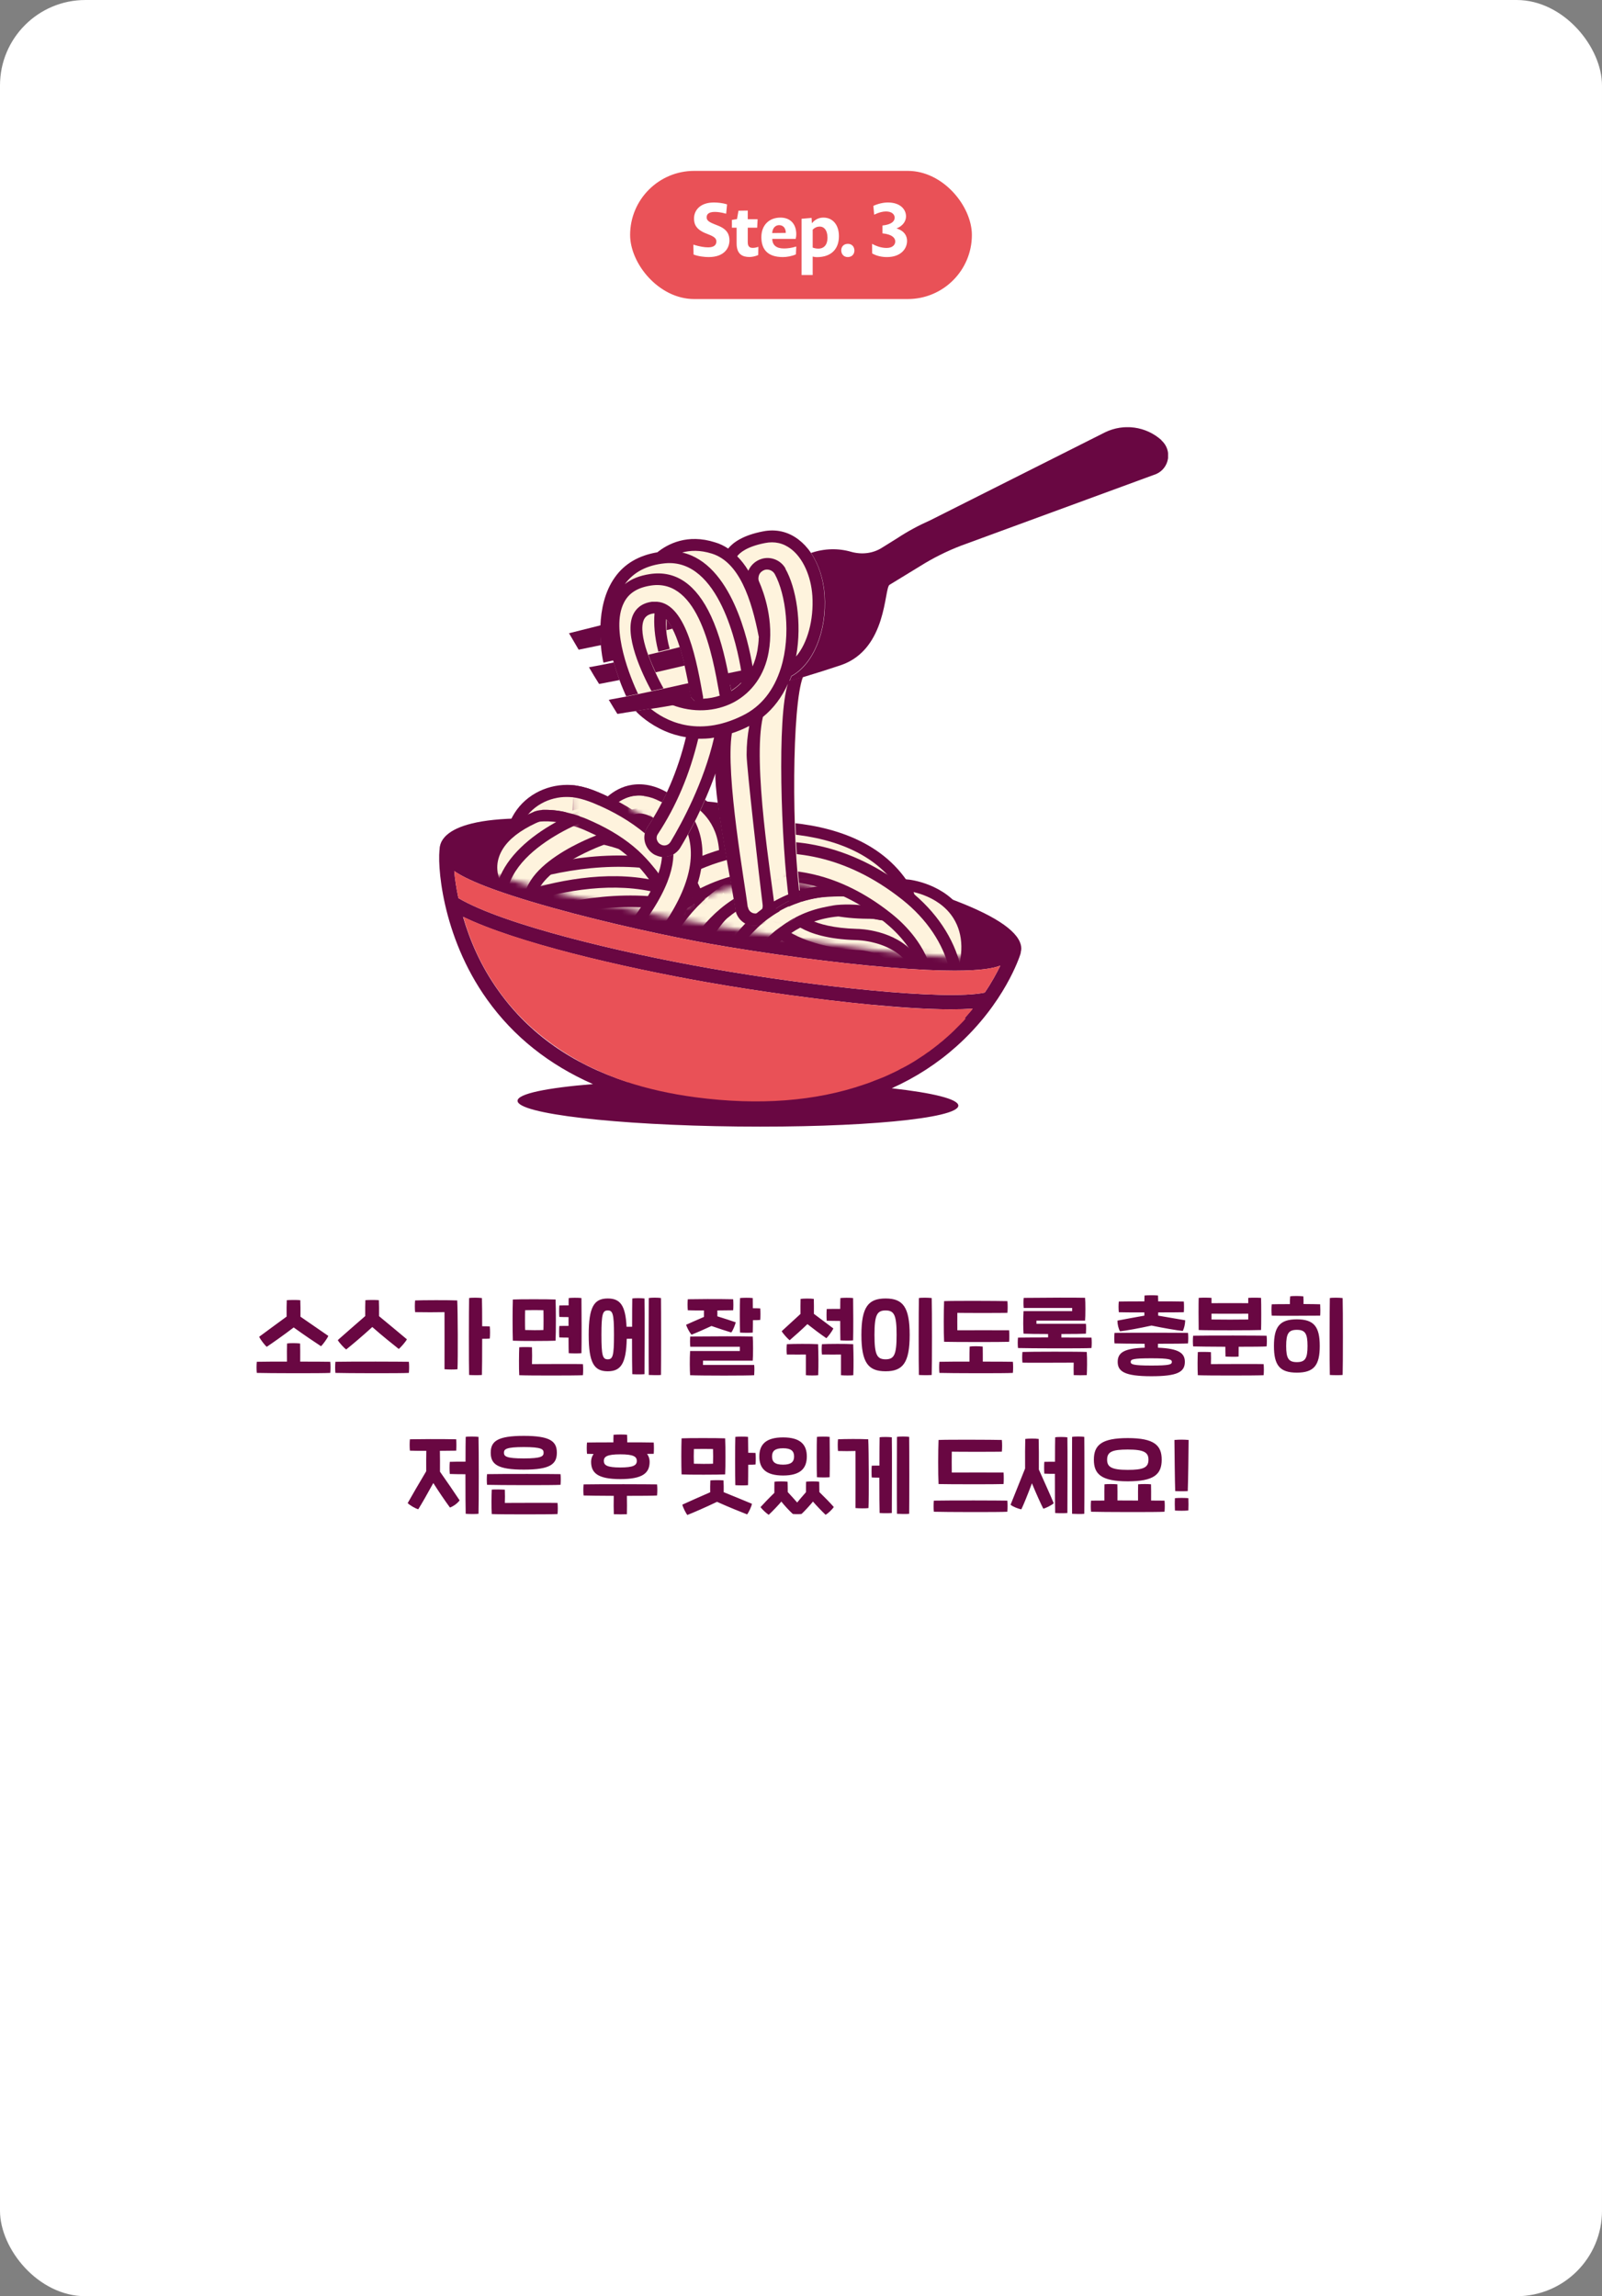<?xml version="1.0" encoding="UTF-8"?> <svg xmlns="http://www.w3.org/2000/svg" width="300" height="430" viewBox="0 0 300 430" fill="none"><rect x="0" y="0" width="300" height="430" fill="#808080" stroke="none"/><rect width="300" height="430" rx="16" fill="white"></rect><rect x="118" y="32" width="64" height="24" rx="12" fill="#E95157"></rect><path d="M136.601 45.018C136.601 46.376 135.705 48.14 132.709 48.14C131.939 48.14 130.777 48.014 129.881 47.664L129.839 45.816C131.085 46.194 131.925 46.32 132.625 46.32C133.815 46.32 134.151 45.774 134.151 45.242C134.151 44.808 133.983 44.458 133.017 44.038L132.359 43.772C130.399 43.03 129.965 42.05 129.965 40.902C129.979 39.376 131.113 37.92 133.689 37.92C134.375 37.92 135.313 38.004 136.153 38.27L135.985 40.02C135.061 39.768 134.361 39.684 133.871 39.684C132.709 39.684 132.331 40.132 132.331 40.678C132.331 41.14 132.527 41.476 133.675 41.938L134.333 42.204C136.181 42.89 136.601 43.912 136.601 45.018ZM141.989 47.762C141.443 48 140.827 48.126 140.351 48.126C139.063 48.126 137.943 47.636 137.943 45.578V42.638H137.061V41.182L138.013 41.028L138.293 39.46L140.029 39.432V41.056H141.877L141.793 42.638H140.029V45.354C140.029 46.18 140.393 46.418 140.967 46.418C141.219 46.418 141.527 46.39 142.017 46.222L141.989 47.762ZM149.045 47.636C148.289 47.972 147.379 48.14 146.595 48.14C143.627 48.14 142.577 46.572 142.577 44.402C142.577 42.246 143.949 40.748 146.161 40.748C147.967 40.748 149.115 41.91 149.115 43.87C149.115 44.108 149.087 44.416 149.003 44.738H144.621C144.635 45.9 145.377 46.53 146.805 46.53C147.463 46.53 148.191 46.446 149.115 46.166L149.045 47.636ZM147.155 43.618C147.155 42.68 146.637 42.162 145.909 42.162C145.251 42.162 144.663 42.652 144.607 43.646L147.155 43.618ZM157.103 44.234C157.103 46.544 155.759 48.154 152.959 48.154C152.679 48.154 152.413 48.112 152.189 48.042V51.5H150.103V40.972L151.979 40.804L152.035 41.798C152.735 41 153.435 40.748 154.219 40.748C155.843 40.748 157.103 41.994 157.103 44.234ZM154.961 44.528C154.961 43.03 154.261 42.428 153.519 42.428C153.071 42.428 152.609 42.582 152.189 43.016V46.362C152.553 46.502 152.931 46.558 153.253 46.558C154.317 46.558 154.961 45.816 154.961 44.528ZM160 46.922C160 47.622 159.51 48.14 158.754 48.14C158.026 48.14 157.536 47.608 157.536 46.88C157.536 46.18 158.012 45.662 158.782 45.662C159.51 45.662 160 46.18 160 46.922ZM169.862 45.102C169.862 46.586 168.7 48.14 166.096 48.14C165.116 48.14 164.136 47.93 163.324 47.454L163.31 45.662C164.318 46.208 165.2 46.432 166.04 46.432C167.104 46.432 167.65 45.872 167.65 45.214C167.65 44.598 167.118 43.884 165.256 43.702V42.232C167.048 42.036 167.538 41.378 167.538 40.762C167.538 40.146 167.006 39.6 165.914 39.6C165.312 39.6 164.598 39.768 163.702 40.202L163.548 38.55C164.514 38.116 165.452 37.92 166.278 37.92C168.574 37.92 169.666 39.194 169.666 40.524C169.666 41.224 169.274 42.232 167.888 42.778C169.358 43.226 169.862 44.178 169.862 45.102Z" fill="white"></path><rect width="160" height="160" transform="translate(70 66)" fill="white"></rect><g clip-path="url(#clip0_4001_31729)"><path d="M191.114 177.941C191.278 176.376 188.973 169.172 138.129 159.25C82.921 148.546 82.633 158.056 82.633 158.056C82.51 158.221 82.427 158.385 82.386 158.591C81.81 161.391 82.592 175.141 91.237 187.204C96.178 194.12 102.806 199.39 111.04 203.013C102.394 203.713 96.919 204.824 96.919 206.142C96.919 208.571 115.363 210.711 138.129 210.958C160.937 211.205 179.422 209.476 179.463 207.047C179.463 205.812 174.687 204.659 166.989 203.795C171.476 201.778 175.552 199.143 179.133 195.932C188.149 187.862 190.949 179.093 191.072 178.723C191.155 178.476 191.155 178.229 191.072 177.982L191.114 177.941ZM184.362 185.886C177.034 187.41 152.209 184.734 132.859 181.317C116.268 178.394 94.366 173.206 85.844 168.184C85.433 166.249 85.186 164.52 85.062 163.12C87.203 164.602 91.978 166.784 103.3 169.954C114.169 173 125.943 175.471 132.736 176.706C143.44 178.599 156.326 180.329 166.371 181.152C171.682 181.605 175.716 181.769 178.763 181.769C183.703 181.769 186.091 181.317 187.326 180.823C186.667 182.181 185.72 183.951 184.403 185.886H184.362ZM177.24 194.038C172.629 198.114 167.194 201.201 161.019 203.219C154.473 202.683 146.651 202.313 138.211 202.231C130.636 202.148 123.555 202.272 117.462 202.601C107.17 199.266 99.101 193.585 93.419 185.639C90.002 180.905 87.944 175.965 86.709 171.683C96.589 176.5 116.145 181.07 132.407 183.951C141.999 185.639 153.32 187.204 162.666 188.11C167.524 188.562 173.287 189.015 178.022 189.015C179.504 189.015 180.904 188.974 182.139 188.892C180.78 190.58 179.133 192.35 177.24 194.038Z" fill="#690742"></path><path d="M184.362 185.888C177.034 187.411 152.209 184.735 132.86 181.318C116.269 178.395 94.367 173.208 85.845 168.185C85.433 166.25 85.186 164.521 85.062 163.121C87.203 164.603 91.979 166.785 103.3 169.955C114.169 173.002 125.943 175.472 132.736 176.707C143.44 178.601 156.326 180.33 166.371 181.153C171.682 181.606 175.717 181.771 178.763 181.771C183.704 181.771 186.091 181.318 187.326 180.824C186.668 182.182 185.721 183.953 184.403 185.888H184.362Z" fill="#E95157"></path><path d="M180.657 190.663C180.986 190.292 181.274 189.963 181.604 189.592C181.809 189.345 182.015 189.139 182.18 188.892C180.945 188.975 179.545 189.016 178.063 189.016C173.287 189.016 167.524 188.604 162.707 188.11C153.362 187.204 142.04 185.64 132.448 183.952C116.186 181.07 96.631 176.459 86.75 171.684C87.985 176.006 90.043 180.905 93.461 185.64C94.449 187.04 95.519 188.316 96.672 189.592C96.672 189.592 96.754 189.674 96.795 189.716C97.701 190.704 98.689 191.651 99.677 192.556C99.842 192.68 100.006 192.844 100.171 192.968C100.5 193.256 100.871 193.586 101.242 193.874C101.447 194.038 101.653 194.203 101.859 194.368C102.188 194.615 102.518 194.903 102.888 195.15C103.094 195.315 103.3 195.479 103.547 195.644C103.918 195.891 104.288 196.138 104.617 196.385C104.823 196.509 105.029 196.673 105.235 196.797C105.77 197.126 106.264 197.455 106.799 197.785C107.005 197.908 107.17 197.991 107.376 198.114C107.829 198.361 108.281 198.649 108.734 198.896C108.981 199.02 109.269 199.185 109.517 199.308C109.887 199.473 110.258 199.679 110.587 199.843C110.875 199.967 111.163 200.131 111.493 200.255C111.863 200.42 112.192 200.584 112.563 200.749C112.851 200.872 113.181 200.996 113.51 201.161C113.88 201.325 114.251 201.449 114.663 201.614C114.951 201.737 115.28 201.861 115.568 201.984C116.104 202.19 116.639 202.355 117.215 202.56C121.209 203.878 125.572 204.866 130.266 205.483C142.122 207.048 152.744 206.224 161.801 203.096C162.007 203.013 162.213 202.972 162.419 202.89C162.625 202.807 162.872 202.725 163.077 202.643C163.283 202.56 163.489 202.478 163.695 202.396C163.901 202.313 164.107 202.231 164.354 202.149C164.56 202.066 164.765 201.984 164.971 201.902C165.177 201.819 165.383 201.737 165.589 201.655C165.836 201.531 166.083 201.449 166.33 201.325C166.577 201.202 166.865 201.078 167.112 200.955C167.359 200.831 167.647 200.708 167.894 200.584C168.059 200.502 168.224 200.42 168.429 200.296C168.635 200.173 168.882 200.049 169.088 199.967C169.253 199.884 169.418 199.761 169.623 199.679C169.829 199.555 170.076 199.432 170.282 199.308C170.447 199.226 170.611 199.102 170.776 199.02C171.023 198.855 171.27 198.732 171.517 198.567C171.641 198.485 171.764 198.402 171.888 198.32C172.258 198.073 172.588 197.867 172.958 197.62C173.082 197.538 173.164 197.497 173.246 197.414C173.493 197.25 173.74 197.044 174.028 196.879C174.152 196.797 174.275 196.673 174.399 196.591C174.646 196.426 174.852 196.262 175.058 196.097C175.181 196.015 175.305 195.891 175.428 195.809C175.675 195.644 175.881 195.438 176.128 195.232C176.252 195.15 176.334 195.068 176.457 194.985C176.787 194.697 177.116 194.409 177.445 194.121C177.816 193.791 178.187 193.462 178.557 193.092C178.598 193.05 178.681 193.009 178.722 192.927C179.051 192.597 179.38 192.268 179.71 191.939C179.751 191.898 179.792 191.856 179.874 191.774C180.204 191.445 180.533 191.115 180.821 190.745C180.821 190.745 180.821 190.745 180.863 190.704L180.657 190.663Z" fill="#E95157"></path><path d="M182.099 180.494C162.132 180.494 114.334 171.478 96.096 166.126C83.622 162.462 82.14 160.321 82.387 158.592C82.387 158.592 82.387 157.481 83.704 156.328C87.41 153.076 99.884 150.77 138.089 158.181C170.324 164.438 188.603 170.737 190.991 176.418C191.485 177.571 191.156 178.395 190.991 178.683C190.291 179.959 187.08 180.535 182.14 180.535L182.099 180.494ZM98.525 155.505C90.127 155.505 86.792 156.822 85.516 157.769C84.734 158.345 84.651 158.757 84.651 158.757C84.734 159.045 86.051 161.474 105.318 166.25C137.101 174.113 185.31 180.618 188.974 177.612C188.974 177.53 188.974 177.283 188.686 176.912C187.162 174.648 179.176 168.473 137.677 160.404C118.616 156.698 106.389 155.546 98.567 155.546L98.525 155.505Z" fill="#690742"></path><mask id="mask0_4001_31729" style="mask-type:luminance" maskUnits="userSpaceOnUse" x="83" y="142" width="108" height="38"><path d="M189.961 178.107C187.079 184.365 82.469 166.333 83.498 158.716C83.498 158.716 86.503 134.015 141.464 144.719C198.689 155.834 190.002 178.107 190.002 178.107H189.961Z" fill="white"></path></mask><g mask="url(#mask0_4001_31729)"><path d="M115.074 157.069C114.415 157.069 113.715 156.905 113.098 156.493C111.369 155.423 110.792 153.158 111.821 151.429C112.027 151.1 113.962 148.012 117.667 147.106C119.438 146.695 122.196 146.612 125.448 148.712C127.219 149.824 127.713 152.17 126.601 153.899C125.49 155.67 123.143 156.164 121.414 155.052C120.673 154.599 119.314 153.735 118.244 155.34C117.503 156.452 116.268 157.069 115.033 157.069H115.074Z" fill="#690742"></path><path d="M115.075 155.011C114.787 155.011 114.498 154.928 114.21 154.764C113.428 154.311 113.181 153.282 113.634 152.499C113.799 152.211 115.281 149.864 118.162 149.165C120.139 148.712 122.238 149.165 124.338 150.482C125.12 150.976 125.326 152.005 124.832 152.746C124.338 153.529 123.309 153.734 122.526 153.24C121.209 152.376 119.974 152.088 118.945 152.335C117.38 152.705 116.475 154.146 116.475 154.146C116.145 154.64 115.61 154.928 115.075 154.928V155.011Z" fill="#FEF3DD"></path><path d="M128.989 175.019C127.384 175.019 125.902 173.989 125.408 172.384C124.379 169.214 122.649 165.961 120.756 163.656C119.932 162.627 119.068 161.68 118.121 160.815C115.98 158.839 113.386 157.192 110.258 155.793C108.94 155.175 107.417 154.558 106.223 154.558C105.441 154.558 104.7 154.763 104.041 155.093C102.765 155.793 102.065 157.192 102.147 158.757C102.271 160.815 100.706 162.627 98.607 162.75C96.548 162.874 94.737 161.309 94.613 159.21C94.325 154.763 96.507 150.646 100.336 148.506C102.106 147.518 104.123 146.982 106.182 146.982C108.858 146.982 111.246 147.97 113.304 148.917C117.174 150.688 120.385 152.746 123.143 155.257C124.379 156.41 125.531 157.604 126.56 158.88C129.031 161.844 131.254 165.961 132.571 170.078C133.189 172.054 132.118 174.195 130.142 174.813C129.772 174.936 129.36 174.977 128.989 174.977V175.019Z" fill="#690742"></path><path d="M128.989 172.878C128.289 172.878 127.671 172.425 127.424 171.766C126.354 168.349 124.46 164.809 122.36 162.338C121.496 161.268 120.549 160.239 119.52 159.292C117.214 157.192 114.415 155.422 111.08 153.899C109.475 153.158 107.787 152.458 106.181 152.458C105.028 152.458 103.917 152.746 102.97 153.281C100.994 154.393 99.841 156.575 100.006 158.963C100.047 159.868 99.388 160.651 98.482 160.692C97.618 160.815 96.836 160.074 96.753 159.168C96.506 155.546 98.277 152.211 101.364 150.482C102.805 149.658 104.617 149.206 106.222 149.247C108.445 149.247 110.627 150.152 112.48 150.976C116.144 152.623 119.19 154.599 121.784 156.945C122.937 158.016 124.007 159.127 124.954 160.321C127.301 163.121 129.359 166.991 130.594 170.819C130.882 171.684 130.388 172.59 129.524 172.878C129.359 172.919 129.195 172.96 129.03 172.96L128.989 172.878Z" fill="#FEF3DD"></path><path d="M112.399 184.94C110.423 184.94 108.364 184.898 106.265 184.816C104.165 184.734 102.56 182.963 102.642 180.905C102.724 178.847 104.453 177.282 106.553 177.282C125.944 178.064 135.248 174.894 139.653 172.095C141.794 170.736 142.988 168.348 142.823 165.714C142.658 162.996 141.176 160.65 138.788 159.456C124.297 152.292 100.131 167.155 92.02 173.495C90.374 174.771 88.027 174.483 86.71 172.836C85.433 171.189 85.721 168.842 87.368 167.525C88.727 166.496 120.468 141.959 142.123 152.704C146.899 155.051 150.069 159.909 150.357 165.302C150.645 170.695 148.175 175.594 143.729 178.435C136.977 182.758 126.438 184.94 112.399 184.94Z" fill="#690742"></path><path d="M112.439 182.799C110.463 182.799 108.446 182.758 106.346 182.676C105.44 182.676 104.74 181.894 104.781 180.988C104.781 180.082 105.687 179.424 106.469 179.424C122.525 180.082 134.053 178.23 140.804 173.907C143.604 172.137 145.168 169.008 144.962 165.591C144.757 162.091 142.822 159.086 139.734 157.522C121.084 148.3 90.99 171.519 90.702 171.766C90.002 172.343 88.972 172.178 88.437 171.478C87.902 170.778 88.026 169.749 88.725 169.214C90.043 168.184 120.755 144.471 141.216 154.599C145.374 156.657 148.009 160.692 148.256 165.385C148.503 169.996 146.403 174.195 142.616 176.624C136.193 180.741 126.107 182.799 112.48 182.799H112.439Z" fill="#FEF3DD"></path><path d="M125.902 167.732C125.285 167.732 124.708 167.402 124.42 166.826C120.097 158.386 102.724 159.416 102.559 159.416C101.695 159.416 100.871 158.798 100.789 157.851C100.748 156.945 101.406 156.163 102.312 156.081C103.094 156.081 122.032 154.887 127.343 165.262C127.755 166.085 127.425 167.073 126.643 167.485C126.396 167.608 126.149 167.649 125.902 167.649V167.732Z" fill="#FEF3DD"></path><path d="M121.784 170.161C120.961 170.161 120.097 169.873 119.397 169.297C111.904 163.162 99.471 164.933 99.347 164.933C97.289 165.262 95.354 163.862 95.025 161.804C94.695 159.745 96.095 157.81 98.153 157.481C98.812 157.399 113.921 155.093 124.131 163.451C125.737 164.768 125.984 167.156 124.666 168.761C123.925 169.667 122.855 170.161 121.743 170.161H121.784Z" fill="#690742"></path><path d="M125.901 169.832C124.543 169.832 123.225 169.091 122.525 167.774C119.479 161.845 106.84 161.228 102.682 161.516C100.665 161.598 98.812 160.075 98.689 158.016C98.565 155.958 100.129 154.147 102.188 154.023C104.329 153.9 123.431 152.953 129.236 164.356C130.183 166.209 129.442 168.473 127.589 169.42C127.054 169.708 126.436 169.832 125.86 169.832H125.901Z" fill="#690742"></path><path d="M121.784 170.161C120.961 170.161 120.097 169.873 119.397 169.297C111.904 163.162 99.471 164.933 99.347 164.933C97.289 165.262 95.354 163.862 95.025 161.804C94.695 159.745 96.095 157.81 98.153 157.481C98.812 157.399 113.921 155.093 124.131 163.451C125.737 164.768 125.984 167.156 124.666 168.761C123.925 169.667 122.855 170.161 121.743 170.161H121.784Z" fill="#FEF3DD"></path><path d="M177.158 186.875C176.705 186.875 176.252 186.793 175.84 186.628C173.905 185.887 172.917 183.705 173.658 181.77C174.441 179.671 175.141 176.748 173.988 174.854C172.794 172.96 169.953 172.26 168.924 172.137C162.213 171.149 157.85 169.049 155.75 165.838C154.35 163.656 154.268 161.392 154.679 159.992C155.256 157.975 157.314 156.822 159.332 157.398C161.184 157.934 162.337 159.786 162.008 161.639C162.213 162.133 163.901 163.821 169.83 164.685C170.365 164.685 176.993 165.468 180.369 170.819C182.633 174.442 182.757 179.053 180.74 184.446C180.163 185.97 178.722 186.875 177.199 186.875H177.158Z" fill="#690742"></path><path d="M177.158 184.734C177.158 184.734 176.788 184.734 176.582 184.611C175.758 184.281 175.306 183.376 175.635 182.511C177.035 178.765 177.076 175.8 175.758 173.701C173.741 170.49 169.13 170.037 169.089 169.996C163.12 169.131 159.25 167.32 157.521 164.644C156.162 162.585 156.656 160.733 156.697 160.527C156.944 159.662 157.85 159.168 158.714 159.415C159.579 159.662 160.073 160.527 159.867 161.391C159.867 161.474 159.744 162.132 160.361 162.997C161.061 164.026 163.202 165.838 169.542 166.784C169.707 166.784 175.676 167.361 178.558 171.972C180.452 175.018 180.534 178.929 178.723 183.664C178.476 184.322 177.858 184.693 177.199 184.693L177.158 184.734Z" fill="#FEF3DD"></path><path d="M86.462 175.142C85.103 175.142 83.786 174.401 83.127 173.125C82.18 171.273 82.88 169.008 84.692 168.02C85.885 167.403 114.251 152.746 136.276 165.221C138.088 166.25 138.705 168.555 137.717 170.367C136.688 172.178 134.383 172.837 132.571 171.808C114.169 161.392 88.438 174.607 88.191 174.731C87.615 175.019 87.038 175.142 86.462 175.142Z" fill="#690742"></path><path d="M86.461 172.961C85.885 172.961 85.308 172.631 85.02 172.096C84.608 171.314 84.897 170.326 85.72 169.914C86.873 169.297 114.25 155.176 135.246 167.074C136.029 167.527 136.317 168.515 135.864 169.297C135.411 170.079 134.423 170.326 133.641 169.914C114.168 158.881 87.49 172.673 87.202 172.796C86.955 172.92 86.708 172.961 86.461 172.961Z" fill="#FEF3DD"></path><path d="M90.332 177.776C88.603 177.776 87.039 176.582 86.668 174.812C86.339 173.329 86.956 171.806 88.15 170.942C90.209 169.46 114.293 158.385 130.431 167.895C132.242 168.966 132.819 171.271 131.748 173.041C130.678 174.812 128.372 175.429 126.602 174.359C113.963 166.907 93.832 176.417 92.432 177.117C92.02 177.364 91.567 177.57 91.073 177.652C90.826 177.693 90.579 177.735 90.373 177.735L90.332 177.776Z" fill="#690742"></path><path d="M90.332 175.636C89.591 175.636 88.932 175.101 88.768 174.36C88.644 173.742 88.891 173.043 89.426 172.672C91.114 171.437 114.292 160.856 129.36 169.749C130.143 170.202 130.39 171.19 129.937 171.972C129.484 172.754 128.496 173.001 127.714 172.548C113.881 164.356 92.432 174.772 91.32 175.307C91.155 175.43 90.908 175.554 90.703 175.595C90.579 175.595 90.497 175.595 90.373 175.595L90.332 175.636Z" fill="#FEF3DD"></path><path d="M88.644 182.635C87.285 182.635 85.968 181.894 85.309 180.617C84.321 178.765 85.062 176.5 86.874 175.512C88.068 174.895 116.474 160.239 138.459 172.713C140.27 173.742 140.888 176.048 139.9 177.859C138.912 179.67 136.565 180.329 134.753 179.3C116.269 168.843 90.62 182.099 90.373 182.223C89.797 182.511 89.22 182.676 88.603 182.676L88.644 182.635Z" fill="#690742"></path><path d="M88.644 180.494C88.068 180.494 87.492 180.165 87.204 179.629C86.792 178.847 87.08 177.859 87.903 177.448C89.056 176.83 116.434 162.709 137.43 174.607C138.212 175.06 138.5 176.048 138.047 176.83C137.595 177.612 136.607 177.859 135.824 177.448C116.351 166.414 89.674 180.206 89.386 180.329C89.139 180.453 88.892 180.494 88.644 180.494Z" fill="#FEF3DD"></path><path d="M163.531 197.703C163.078 197.703 162.625 197.621 162.213 197.456C160.278 196.715 159.29 194.533 160.031 192.598C160.567 191.198 160.525 190.334 160.361 190.045C160.155 189.675 159.29 189.387 158.796 189.304C144.264 188.646 138.665 182.306 138.088 181.565C136.771 179.959 137.018 177.571 138.624 176.254C140.229 174.936 142.576 175.183 143.893 176.748C144.058 176.954 148.216 181.276 159.373 181.77C160.031 181.812 164.437 182.306 166.742 186.011C167.812 187.74 168.759 190.745 167.071 195.233C166.495 196.756 165.054 197.662 163.531 197.662V197.703Z" fill="#690742"></path><path d="M163.53 195.561C163.53 195.561 163.118 195.561 162.954 195.438C162.089 195.108 161.677 194.161 162.007 193.297C162.748 191.362 162.789 189.88 162.171 188.892C161.266 187.41 159.084 187.163 159.043 187.163C145.045 186.545 139.94 180.452 139.734 180.205C139.158 179.505 139.281 178.476 139.981 177.858C140.681 177.282 141.71 177.364 142.287 178.064C142.328 178.147 146.857 183.293 159.29 183.828C159.495 183.828 163.159 184.198 164.971 187.08C166.165 189.015 166.247 191.485 165.136 194.449C164.889 195.108 164.271 195.52 163.571 195.52L163.53 195.561Z" fill="#FEF3DD"></path><path d="M172.999 188.193C170.981 188.193 169.293 186.587 169.252 184.529C169.005 177.695 163.694 177.489 162.624 177.489C149.738 177.365 145.168 172.384 144.715 171.849C143.357 170.243 143.604 167.896 145.168 166.538C146.733 165.22 149.038 165.385 150.397 166.908C150.603 167.114 153.731 169.873 162.583 169.955C168.182 169.955 176.457 173.578 176.786 184.282C176.868 186.34 175.222 188.11 173.163 188.193C173.122 188.193 173.081 188.193 173.04 188.193H172.999Z" fill="#690742"></path><path d="M172.999 186.093C172.093 186.093 171.393 185.393 171.352 184.487C171.064 175.348 162.913 175.389 162.542 175.389C150.438 175.265 146.445 170.696 146.28 170.49C145.704 169.79 145.786 168.761 146.486 168.143C147.186 167.567 148.215 167.649 148.792 168.308C148.874 168.39 152.25 171.972 162.501 172.054C162.583 172.054 162.624 172.054 162.707 172.054C166.782 172.054 174.316 174.607 174.605 184.323C174.605 185.228 173.905 186.011 172.999 186.052H172.958L172.999 186.093Z" fill="#FEF3DD"></path><path d="M169.788 191.321C169.582 191.321 169.376 191.321 169.129 191.28C167.07 190.95 165.712 188.974 166.041 186.916C166.453 184.61 165.712 183.746 165.465 183.457C164.189 181.893 161.183 181.481 160.236 181.44C146.362 181.07 143.028 174.935 142.492 173.7C141.669 171.807 142.534 169.584 144.469 168.76C146.321 167.937 148.421 168.76 149.327 170.53C149.532 170.819 151.756 173.7 160.442 173.947C161.101 173.947 167.564 174.153 171.311 178.641C172.752 180.37 174.316 183.457 173.534 188.192C173.205 190.045 171.64 191.321 169.829 191.321H169.788Z" fill="#690742"></path><path d="M169.788 189.181C169.788 189.181 169.583 189.181 169.5 189.181C168.594 189.017 167.977 188.152 168.142 187.288C168.512 185.106 168.183 183.418 167.112 182.141C164.93 179.507 160.319 179.383 160.278 179.383C147.434 179.013 144.675 173.537 144.428 172.92C144.058 172.096 144.428 171.108 145.293 170.738C146.116 170.367 147.063 170.738 147.434 171.561C147.516 171.726 149.78 175.76 160.361 176.048C160.567 176.048 166.454 176.172 169.665 180.001C171.353 182.059 171.97 184.694 171.394 187.864C171.27 188.687 170.571 189.222 169.747 189.222L169.788 189.181Z" fill="#FEF3DD"></path><path d="M165.341 193.873C164.889 193.873 164.436 193.79 164.024 193.626C162.089 192.885 161.101 190.703 161.842 188.768C162.377 187.368 162.336 186.504 162.171 186.215C161.965 185.845 161.101 185.557 160.607 185.474C146.074 184.816 140.475 178.476 139.899 177.735C138.581 176.129 138.828 173.741 140.434 172.424C142.04 171.106 144.386 171.353 145.704 172.918C145.868 173.124 150.026 177.446 161.183 177.94C161.842 177.982 166.247 178.476 168.553 182.181C169.623 183.91 170.57 186.915 168.882 191.403C168.306 192.926 166.865 193.832 165.341 193.832V193.873Z" fill="#690742"></path><path d="M165.342 191.733C165.342 191.733 164.931 191.733 164.766 191.61C163.902 191.28 163.49 190.334 163.819 189.469C164.56 187.534 164.601 186.052 163.984 185.064C163.078 183.582 160.896 183.335 160.855 183.335C146.858 182.717 141.753 176.624 141.547 176.377C140.97 175.677 141.094 174.648 141.794 174.031C142.494 173.454 143.523 173.537 144.099 174.278C144.223 174.401 148.71 179.506 161.102 180.041C161.308 180.041 164.972 180.412 166.783 183.294C167.977 185.229 168.06 187.699 166.948 190.663C166.701 191.322 166.084 191.733 165.384 191.733H165.342Z" fill="#FEF3DD"></path><path d="M136.564 187.162C136.112 187.162 135.659 187.08 135.206 186.915C133.271 186.174 132.283 183.992 133.024 182.057C136.029 174.112 146.857 160.32 166.247 164.931C168.265 165.425 169.541 167.442 169.047 169.46C168.553 171.477 166.535 172.712 164.518 172.259C146.774 168.019 140.352 184.034 140.105 184.733C139.529 186.215 138.088 187.162 136.564 187.162Z" fill="#690742"></path><path d="M136.564 185.023C136.564 185.023 136.152 185.023 135.988 184.899C135.123 184.57 134.712 183.623 135.041 182.758C135.123 182.553 143.398 161.639 165.794 166.949C166.7 167.155 167.235 168.061 167.029 168.926C166.823 169.831 165.918 170.366 165.053 170.161C145.457 165.509 138.458 183.17 138.17 183.911C137.923 184.57 137.305 184.981 136.605 184.981L136.564 185.023Z" fill="#FEF3DD"></path><path d="M131.541 186.587C131.171 186.587 130.8 186.546 130.43 186.423C128.454 185.805 127.342 183.705 127.96 181.729C130.718 172.837 141.751 157.028 163.9 160.898C165.959 161.268 167.317 163.203 166.988 165.262C166.618 167.32 164.683 168.679 162.624 168.349C141.546 164.685 135.411 183.211 135.164 183.994C134.67 185.599 133.188 186.628 131.583 186.628L131.541 186.587Z" fill="#690742"></path><path d="M131.541 184.488C131.541 184.488 131.212 184.488 131.047 184.406C130.183 184.117 129.689 183.212 129.977 182.347C130.059 182.1 137.676 158.428 163.53 162.956C164.435 163.121 165.012 163.986 164.888 164.85C164.724 165.756 163.859 166.332 162.995 166.209C140.022 162.215 133.435 182.471 133.147 183.335C132.941 184.035 132.282 184.488 131.583 184.488H131.541Z" fill="#FEF3DD"></path><path d="M167.565 172.219C166.248 172.219 164.971 171.519 164.272 170.284C156.82 157.028 131.089 162.462 130.842 162.503C128.825 162.956 126.808 161.639 126.355 159.621C125.902 157.604 127.178 155.587 129.237 155.134C130.513 154.846 160.69 148.464 170.859 166.579C171.888 168.39 171.229 170.696 169.418 171.725C168.841 172.054 168.183 172.219 167.565 172.219Z" fill="#690742"></path><path d="M167.565 170.119C166.988 170.119 166.412 169.831 166.124 169.296C157.89 154.681 130.677 160.444 130.389 160.486C129.483 160.65 128.619 160.115 128.413 159.209C128.207 158.304 128.783 157.439 129.689 157.233C130.924 156.986 159.619 150.893 169.006 167.649C169.458 168.431 169.17 169.46 168.388 169.913C168.141 170.037 167.853 170.119 167.565 170.119Z" fill="#FEF3DD"></path><path d="M123.802 181.977C122.937 181.977 122.031 181.647 121.332 181.03C119.767 179.671 119.602 177.283 120.961 175.719C129.113 166.374 129.607 161.104 129.195 158.798C128.742 156.328 126.931 155.34 126.848 155.299C125.037 154.352 124.296 152.088 125.201 150.276C126.107 148.424 128.289 147.642 130.142 148.547C130.677 148.794 135.288 151.141 136.564 157.152C137.923 163.698 134.588 171.602 126.642 180.7C125.901 181.565 124.872 181.977 123.802 181.977Z" fill="#690742"></path><path d="M123.802 179.876C123.432 179.876 123.02 179.753 122.732 179.464C122.032 178.847 121.991 177.818 122.567 177.118C130.925 167.525 131.913 161.597 131.254 158.304C130.554 154.845 127.919 153.487 127.796 153.446C126.972 153.034 126.643 152.046 127.014 151.222C127.425 150.399 128.372 150.07 129.196 150.44C129.36 150.523 133.395 152.458 134.424 157.562C135.659 163.409 132.489 170.737 124.996 179.3C124.667 179.67 124.214 179.876 123.761 179.876H123.802Z" fill="#FEF3DD"></path><path d="M175.592 194.533C175.057 194.533 174.522 194.409 173.986 194.162C172.093 193.298 171.269 191.033 172.175 189.14C172.998 187.369 173.122 185.229 172.545 182.8C171.434 178.065 168.14 174.689 165.588 172.631C147.062 157.892 130.594 168.926 129.894 169.42C128.165 170.614 125.86 170.161 124.666 168.473C123.472 166.744 123.884 164.438 125.613 163.244C125.819 163.08 147.268 148.465 170.322 166.744C175.304 170.696 178.638 175.677 179.915 181.07C180.903 185.187 180.615 188.975 179.05 192.351C178.391 193.709 177.033 194.533 175.633 194.533H175.592Z" fill="#690742"></path><path d="M175.593 192.433C175.346 192.433 175.14 192.392 174.893 192.268C174.07 191.898 173.699 190.91 174.111 190.086C175.14 187.863 175.305 185.27 174.605 182.388C173.329 177.077 169.706 173.289 166.906 171.066C147.104 155.299 129.443 167.238 128.702 167.773C127.961 168.308 126.931 168.102 126.396 167.361C125.861 166.62 126.067 165.591 126.808 165.056C127.014 164.932 147.186 151.182 168.965 168.473C173.576 172.137 176.622 176.707 177.816 181.606C178.681 185.27 178.434 188.563 177.075 191.486C176.787 192.104 176.211 192.433 175.593 192.433Z" fill="#FEF3DD"></path><path d="M95.56 168.72C94.367 168.72 93.172 168.184 92.431 167.155C91.279 165.591 90.332 162.709 91.485 159.621C93.131 155.052 98.483 151.717 107.87 149.453C109.887 148.959 111.946 150.194 112.44 152.211C112.934 154.228 111.699 156.287 109.681 156.781C100.418 159.004 98.895 161.639 98.648 162.133C98.525 162.38 98.525 162.627 98.648 162.832C99.883 164.52 99.471 166.785 97.825 168.02C97.166 168.514 96.384 168.72 95.643 168.72H95.56Z" fill="#690742"></path><path d="M95.477 166.538C94.983 166.538 94.489 166.332 94.159 165.879C93.501 164.973 92.595 162.791 93.501 160.321C94.9 156.492 99.882 153.528 108.363 151.47C109.227 151.264 110.133 151.799 110.38 152.705C110.586 153.611 110.051 154.475 109.145 154.722C99.594 157.028 97.206 159.909 96.63 161.433C96.094 162.832 96.794 163.944 96.835 163.985C97.329 164.726 97.165 165.755 96.424 166.291C96.136 166.496 95.806 166.62 95.436 166.62L95.477 166.538Z" fill="#FEF3DD"></path><path d="M96.919 174.978C95.355 174.978 93.873 173.99 93.337 172.384C89.756 161.515 102.353 153.94 110.34 151.182C112.316 150.482 114.457 151.552 115.116 153.487C115.816 155.463 114.745 157.604 112.81 158.304C112.646 158.345 98.401 163.656 100.501 170.037C101.159 172.013 100.089 174.154 98.113 174.813C97.701 174.936 97.331 175.019 96.919 175.019V174.978Z" fill="#690742"></path><path d="M96.919 172.877C96.219 172.877 95.56 172.424 95.354 171.724C91.526 160.073 110.216 153.445 111.04 153.157C111.904 152.869 112.851 153.322 113.139 154.186C113.428 155.051 112.975 155.998 112.11 156.286C111.945 156.327 95.684 162.132 98.483 170.695C98.771 171.56 98.277 172.506 97.413 172.795C97.248 172.836 97.083 172.877 96.877 172.877H96.919Z" fill="#FEF3DD"></path><mask id="mask1_4001_31729" style="mask-type:luminance" maskUnits="userSpaceOnUse" x="106" y="145" width="34" height="33"><path d="M106.924 145.994L107.418 158.592L127.92 177.53L139.118 172.919L119.974 148.752L106.924 145.994Z" fill="white"></path></mask><g mask="url(#mask1_4001_31729)"><path d="M128.991 175.019C127.386 175.019 125.904 173.989 125.41 172.384C124.38 169.214 122.651 165.961 120.758 163.656C119.934 162.627 119.07 161.68 118.123 160.815C115.982 158.839 113.388 157.192 110.259 155.793C108.942 155.175 107.419 154.558 106.225 154.558C105.443 154.558 104.702 154.763 104.043 155.093C102.767 155.793 102.067 157.192 102.149 158.757C102.273 160.815 100.708 162.627 98.609 162.75C96.55 162.874 94.739 161.309 94.615 159.21C94.327 154.763 96.509 150.646 100.338 148.506C102.108 147.518 104.125 146.982 106.184 146.982C108.86 146.982 111.248 147.97 113.306 148.917C117.176 150.688 120.387 152.746 123.145 155.257C124.38 156.41 125.533 157.604 126.562 158.88C129.033 161.844 131.256 165.961 132.573 170.078C133.191 172.054 132.12 174.195 130.144 174.813C129.774 174.936 129.362 174.977 128.991 174.977V175.019Z" fill="#690742"></path><path d="M128.991 172.878C128.291 172.878 127.673 172.425 127.426 171.766C126.356 168.349 124.462 164.809 122.362 162.338C121.498 161.268 120.551 160.239 119.522 159.292C117.216 157.192 114.417 155.422 111.082 153.899C109.477 153.158 107.789 152.458 106.183 152.458C105.03 152.458 103.919 152.746 102.972 153.281C100.996 154.393 99.843 156.575 100.008 158.963C100.049 159.868 99.39 160.651 98.484 160.692C97.62 160.815 96.838 160.074 96.755 159.168C96.508 155.546 98.278 152.211 101.366 150.482C102.807 149.658 104.619 149.206 106.224 149.247C108.447 149.247 110.629 150.152 112.482 150.976C116.146 152.623 119.192 154.599 121.786 156.945C122.939 158.016 124.009 159.127 124.956 160.321C127.303 163.121 129.361 166.991 130.596 170.819C130.884 171.684 130.39 172.59 129.526 172.878C129.361 172.919 129.197 172.96 129.032 172.96L128.991 172.878Z" fill="#FEF3DD"></path></g><path d="M100.377 151.716C100.377 151.716 104.206 151.345 107.17 152.457L107.335 149.328C107.335 149.328 103.094 150.028 102.971 150.069C102.847 150.11 100.377 151.716 100.377 151.716Z" fill="#FEF3DD"></path><path d="M100.131 151.923C100.131 151.923 100.872 151.718 101.531 151.676L101.119 150.977L100.213 151.718L100.131 151.923Z" fill="#FEF3DD"></path><path d="M100.789 153.899C100.789 153.899 103.712 153.405 107.294 154.722L108.529 152.828C108.529 152.828 104.783 151.47 101.489 151.676L100.748 153.899H100.789Z" fill="#690742"></path><path d="M118.491 181.812C117.627 181.812 116.721 181.483 116.021 180.865C114.457 179.507 114.292 177.119 115.651 175.554C123.802 166.209 124.296 160.939 123.884 158.634C123.431 156.164 121.62 155.176 121.538 155.135C119.726 154.188 118.985 151.923 119.891 150.112C120.797 148.259 122.979 147.518 124.831 148.383C125.366 148.63 129.977 150.977 131.254 156.987C132.612 163.533 129.277 171.438 121.332 180.536C120.591 181.4 119.562 181.812 118.491 181.812Z" fill="#690742"></path><path d="M118.492 179.671C118.121 179.671 117.71 179.548 117.421 179.26C116.722 178.642 116.68 177.613 117.257 176.913C125.614 167.32 126.602 161.392 125.943 158.099C125.244 154.599 122.609 153.282 122.485 153.199C121.662 152.788 121.333 151.8 121.703 150.976C122.115 150.153 123.062 149.824 123.885 150.194C124.05 150.276 128.084 152.211 129.113 157.316C130.349 163.162 127.179 170.491 119.686 179.054C119.356 179.424 118.904 179.63 118.451 179.63L118.492 179.671Z" fill="#FEF3DD"></path><mask id="mask2_4001_31729" style="mask-type:luminance" maskUnits="userSpaceOnUse" x="116" y="148" width="9" height="6"><path d="M124.79 149.782L121.62 153.816L118.409 151.634L116.721 148.3L121.743 148.094L124.79 149.782Z" fill="white"></path></mask><g mask="url(#mask2_4001_31729)"><path d="M115.075 155.011C114.786 155.011 114.498 154.929 114.251 154.764C113.469 154.311 113.222 153.282 113.675 152.5C113.757 152.376 115.445 149.577 118.739 149.083C120.55 148.836 122.444 149.288 124.379 150.523C125.161 151.017 125.367 152.047 124.873 152.829C124.379 153.611 123.35 153.817 122.609 153.323C121.374 152.541 120.262 152.211 119.274 152.376C117.545 152.623 116.557 154.229 116.557 154.229C116.227 154.764 115.692 155.052 115.116 155.052L115.075 155.011Z" fill="#FEF3DD"></path></g><mask id="mask3_4001_31729" style="mask-type:luminance" maskUnits="userSpaceOnUse" x="100" y="169" width="32" height="15"><path d="M131.335 174.895C131.335 174.895 127.96 180.494 127.301 183.87L103.341 179.259L100.541 172.26L106.222 169.584L121.208 170.86L131.335 174.895Z" fill="white"></path></mask><g mask="url(#mask3_4001_31729)"><path d="M91.812 185.599C90.083 185.599 88.56 184.405 88.148 182.676C87.819 181.194 88.395 179.67 89.589 178.765C91.648 177.241 115.649 166.126 131.87 175.718C133.681 176.789 134.258 179.094 133.187 180.864C132.117 182.676 129.811 183.252 128.041 182.182C115.402 174.73 95.27 184.24 93.871 184.94C93.459 185.187 93.047 185.393 92.553 185.475C92.306 185.516 92.059 185.558 91.812 185.558V185.599Z" fill="#690742"></path><path d="M91.812 183.459C91.071 183.459 90.412 182.965 90.247 182.183C90.083 181.565 90.371 180.865 90.906 180.495C92.594 179.26 115.69 168.638 130.84 177.572C131.622 178.025 131.869 179.013 131.416 179.795C130.964 180.577 129.976 180.824 129.193 180.371C115.361 172.22 93.912 182.594 92.8 183.13C92.635 183.253 92.429 183.335 92.182 183.418C92.059 183.418 91.977 183.418 91.853 183.418L91.812 183.459Z" fill="#FEF3DD"></path></g><mask id="mask4_4001_31729" style="mask-type:luminance" maskUnits="userSpaceOnUse" x="120" y="165" width="34" height="18"><path d="M127.549 170.16C127.549 170.16 138.788 162.585 153.074 165.96L127.879 182.922L120.633 179.752L127.549 170.16Z" fill="white"></path></mask><g mask="url(#mask4_4001_31729)"><path d="M124.997 185.556C124.626 185.556 124.256 185.515 123.885 185.391C121.909 184.774 120.797 182.674 121.415 180.698C124.173 171.806 135.248 155.997 157.355 159.867C159.414 160.237 160.772 162.172 160.443 164.23C160.073 166.289 158.138 167.647 156.079 167.318C135.001 163.654 128.866 182.18 128.619 182.962C128.125 184.568 126.643 185.597 125.038 185.597L124.997 185.556Z" fill="#690742"></path><path d="M124.996 183.457C124.996 183.457 124.667 183.457 124.502 183.374C123.638 183.086 123.144 182.18 123.432 181.316C123.514 181.069 131.131 157.397 156.985 161.925C157.891 162.09 158.467 162.954 158.343 163.819C158.179 164.725 157.314 165.301 156.45 165.178C133.477 161.184 126.89 181.439 126.602 182.304C126.396 183.004 125.737 183.457 125.038 183.457H124.996Z" fill="#FEF3DD"></path></g><path d="M129.319 168.061L128.084 170.49L131.254 168.472L129.319 168.061Z" fill="#690742"></path></g><path d="M150.027 168.803C148.339 156.616 148.422 131.997 150.48 126.728C149.616 126.975 148.751 127.222 147.845 127.469C147.969 127.181 148.092 126.892 148.175 126.604C152.292 124.381 154.844 118.123 154.391 111.413C154.185 108.407 153.28 105.649 151.839 103.508C151.18 102.52 150.398 101.697 149.533 101.038C147.598 99.556 145.293 99.021 142.864 99.515C139.035 100.256 137.224 101.656 136.359 102.726C135.618 102.232 134.795 101.82 133.93 101.573C128.702 99.885 124.997 101.903 123.103 103.426C119.645 104.002 116.927 105.567 115.116 108.16C113.222 110.836 112.563 114.171 112.44 117.135C112.399 118.494 112.44 119.77 112.522 120.841C112.646 122.281 112.852 123.475 113.016 124.093C113.387 124.011 113.757 123.928 114.087 123.846C114.334 123.805 114.581 123.722 114.828 123.681C114.828 123.764 114.869 123.887 114.91 123.969C115.239 125.163 115.61 126.275 115.981 127.263C116.433 128.539 116.927 129.61 117.257 130.392L119.068 133.109C119.727 133.809 121.621 135.579 124.544 136.855C125.655 137.349 126.973 137.761 128.496 138.008C126.973 144.307 124.544 149.947 121.291 154.846C120.715 155.711 120.55 156.781 120.838 157.769C121.127 158.757 121.827 159.622 122.732 160.075H122.773C123.185 160.281 123.638 160.404 124.05 160.445C125.367 160.528 126.684 159.91 127.426 158.716C129.072 155.999 131.872 150.894 134.013 144.801C133.807 149.741 137.43 167.526 137.718 170.12C137.924 171.849 139.323 173.208 141.052 173.331C141.176 173.331 141.258 173.331 141.382 173.331C142.411 173.331 143.399 172.878 144.058 172.096C144.634 172.549 145.334 172.837 146.075 172.919C146.157 172.919 146.24 172.919 146.322 172.919C147.351 172.919 148.381 172.467 149.08 171.684C149.78 170.902 150.069 169.832 149.945 168.803H150.027Z" fill="#FEF3DD"></path><path d="M147.845 127.469C147.969 127.181 148.092 126.892 148.175 126.604C152.292 124.381 154.844 118.165 154.391 111.413C154.185 108.407 153.28 105.649 151.839 103.508C151.18 102.52 150.398 101.697 149.533 101.038C147.598 99.556 145.293 99.021 142.864 99.515C139.035 100.256 137.224 101.656 136.359 102.726C135.618 102.232 134.795 101.82 133.93 101.573C128.702 99.885 124.997 101.903 123.103 103.426C119.645 104.002 116.927 105.567 115.116 108.16C113.222 110.836 112.563 114.171 112.44 117.135C112.399 118.494 112.44 119.77 112.522 120.841C112.646 122.281 112.852 123.475 113.016 124.093C113.387 124.011 113.757 123.928 114.087 123.846C114.334 123.805 114.581 123.722 114.828 123.681C114.828 123.764 114.869 123.887 114.91 123.969C115.239 125.163 115.61 126.275 115.981 127.263C116.433 128.539 116.927 129.61 117.257 130.392C117.998 130.227 118.739 130.104 119.48 129.939C118.204 127.222 114.251 117.918 116.845 112.854C117.751 111.042 119.439 110.013 121.95 109.643C130.884 108.325 133.436 122.775 134.671 129.692C134.671 129.898 134.754 130.104 134.795 130.268C133.807 130.598 132.736 130.803 131.666 130.845V130.515C130.554 124.34 128.661 113.101 123.062 112.689C122.732 112.689 122.444 112.689 122.074 112.689C119.974 112.977 119.027 114.13 118.574 115.077C116.763 118.906 120.262 126.193 121.991 129.404C122.732 129.239 123.514 129.074 124.256 128.91C123.72 127.963 123.185 126.934 122.691 125.822C122.197 124.752 121.744 123.64 121.332 122.528C121.291 122.364 121.25 122.24 121.168 122.076C120.344 119.605 119.974 117.341 120.591 116.024C120.797 115.612 121.209 115.036 122.403 114.871C122.444 114.871 122.526 114.871 122.568 114.871C122.403 116.765 122.568 119.235 123.267 121.952C123.267 121.952 123.267 121.993 123.267 122.034C124.008 121.87 124.708 121.705 125.408 121.499C125.038 120.182 124.832 118.988 124.75 117.918C124.708 117.218 124.667 116.559 124.75 115.941C125.161 116.394 125.532 116.971 125.861 117.629C126.396 118.617 126.849 119.811 127.261 121.088C127.59 122.199 127.92 123.352 128.167 124.505C128.414 125.657 128.661 126.769 128.866 127.839C129.031 128.827 129.196 129.692 129.319 130.474C129.566 130.762 129.813 131.009 130.102 131.256C128.702 131.503 127.261 131.75 125.82 131.997C129.772 133.521 133.971 133.315 137.43 131.503C140.847 129.651 143.193 126.357 143.934 122.158C145.005 116.271 143.029 110.919 142.164 108.943C141.958 108.531 141.999 108.037 142.164 107.625C142.37 107.172 142.74 106.884 143.193 106.72C143.934 106.514 144.717 106.843 145.087 107.502C147.146 111.248 148.175 118.864 146.24 125.081C144.922 129.28 142.535 132.286 139.118 133.973C130.472 138.296 124.379 134.797 121.827 132.697C120.921 132.862 119.974 132.985 119.027 133.15C119.686 133.85 121.58 135.62 124.503 136.896C125.614 137.39 126.931 137.802 128.455 138.049C126.931 144.348 124.503 149.988 121.25 154.887C120.674 155.752 120.509 156.822 120.797 157.81C121.085 158.798 121.785 159.663 122.691 160.116H122.732C123.144 160.322 123.597 160.445 124.008 160.486C125.326 160.569 126.643 159.951 127.384 158.757C129.031 156.04 131.831 150.935 133.971 144.842C133.766 149.782 137.388 167.567 137.677 170.161C137.882 171.89 139.282 173.249 141.011 173.372C141.135 173.372 141.217 173.372 141.341 173.372C142.37 173.372 143.358 172.919 144.017 172.137C144.593 172.59 145.293 172.878 146.034 172.961C146.116 172.961 146.199 172.961 146.281 172.961C147.351 172.961 148.339 172.508 149.039 171.726C149.739 170.943 150.027 169.873 149.904 168.844C148.216 156.658 148.298 132.039 150.357 126.769C149.492 127.016 148.628 127.263 147.722 127.51L147.845 127.469ZM147.804 169.091C147.845 169.502 147.722 169.914 147.475 170.202C147.187 170.532 146.816 170.696 146.404 170.696C145.663 170.696 145.087 170.161 145.005 169.42C144.593 165.262 140.847 142.866 142.864 134.262C144.84 132.656 146.404 130.598 147.557 128.045C145.499 134.056 146.24 157.769 147.804 169.05V169.091ZM140.023 169.873C139.612 166.127 135.783 145.048 137.059 137.308C138.088 136.979 139.118 136.567 140.229 135.991C140.229 135.991 140.27 135.991 140.311 135.95C139.982 137.761 139.817 139.367 139.817 141.384C139.817 143.566 142.164 164.274 142.823 169.502C142.864 169.914 142.74 170.326 142.493 170.614C142.246 170.902 141.876 171.067 141.464 171.067C140.723 171.067 140.147 170.532 140.064 169.832L140.023 169.873ZM123.803 158.181C123.432 158.016 123.144 157.687 123.02 157.275C122.897 156.905 122.979 156.493 123.185 156.205C126.643 150.976 129.155 145.007 130.76 138.337C131.707 138.337 132.695 138.337 133.724 138.132C131.789 146.571 127.673 154.146 125.573 157.646C125.202 158.263 124.461 158.51 123.803 158.181ZM147.104 106.473C146.24 104.908 144.346 104.126 142.617 104.661C141.547 104.99 140.682 105.731 140.188 106.761C140.188 106.761 140.188 106.843 140.147 106.884C139.529 105.855 138.829 104.949 138.047 104.167C138.541 103.508 139.859 102.356 143.234 101.697C145.046 101.326 146.693 101.697 148.134 102.808C150.357 104.496 151.88 107.872 152.127 111.577C152.415 116.065 151.221 120.429 149.08 122.94C150.233 116.641 149.08 110.013 147.063 106.473H147.104ZM121.703 107.502C119.809 107.79 118.204 108.407 117.01 109.396C118.657 107.131 121.168 105.814 124.544 105.484C134.671 104.538 138.088 121.211 138.788 125.575L136.359 126.069C135.701 122.734 134.754 118.823 133.148 115.365C130.39 109.437 126.561 106.761 121.703 107.502ZM136.936 129.363C136.853 128.992 136.812 128.621 136.73 128.251L138.871 127.839C138.294 128.457 137.635 128.951 136.936 129.404V129.363ZM142.082 119.4C142.082 120.182 141.958 121.005 141.835 121.829C141.629 122.899 141.341 123.887 140.929 124.793C140.147 120.017 136.977 105.567 127.755 103.467C129.237 103.055 131.09 102.973 133.313 103.673C138.418 105.279 140.723 112.113 142.123 119.4H142.082Z" fill="#690742"></path><path d="M217.504 82.429C214.622 79.836 210.464 79.259 206.964 80.947L174.153 97.456C172.012 98.403 169.953 99.514 168.018 100.791L165.178 102.561C163.449 103.672 161.349 103.878 159.414 103.343C157.026 102.643 154.391 102.684 151.88 103.549C153.321 105.69 154.227 108.448 154.433 111.453C154.885 118.164 152.333 124.422 148.216 126.645C148.093 126.933 148.01 127.221 147.887 127.509C148.751 127.262 149.616 127.015 150.522 126.768C152.868 126.068 155.174 125.327 157.52 124.545C166.166 121.54 165.548 110.177 166.577 109.518L172.3 106.019C174.729 104.496 177.281 103.22 179.957 102.19L216.516 88.769C219.027 87.658 219.562 84.323 217.504 82.47V82.429Z" fill="#690742"></path><path d="M110.299 124.957C110.916 126.027 111.534 127.056 112.193 128.085C113.469 127.838 114.745 127.591 116.021 127.344C115.651 126.356 115.28 125.204 114.951 124.051C113.428 124.38 111.863 124.668 110.299 124.957Z" fill="#690742"></path><path d="M106.553 118.576C107.17 119.605 107.747 120.634 108.364 121.664C109.764 121.375 111.164 121.087 112.563 120.799C112.481 119.687 112.399 118.411 112.481 117.094C110.546 117.588 108.57 118.082 106.594 118.576H106.553Z" fill="#690742"></path><path d="M127.342 121.17C125.366 121.664 123.39 122.158 121.414 122.611C121.785 123.722 122.279 124.834 122.773 125.904C124.625 125.493 126.437 125.04 128.248 124.628C127.96 123.475 127.672 122.323 127.342 121.211V121.17Z" fill="#690742"></path><path d="M124.832 116.023C124.832 116.6 124.832 117.259 124.832 118C125.203 117.917 125.573 117.835 125.944 117.711C125.614 117.053 125.203 116.476 124.832 116.023Z" fill="#690742"></path><path d="M136.73 128.209C136.813 128.579 136.854 128.991 136.936 129.32C137.636 128.867 138.295 128.373 138.871 127.756L136.73 128.168V128.209Z" fill="#690742"></path><path d="M121.908 132.739C123.267 132.533 124.584 132.327 125.902 132.08C127.343 131.833 128.784 131.586 130.183 131.339C129.895 131.092 129.648 130.845 129.401 130.557C129.278 129.774 129.113 128.91 128.948 127.922C128.537 128.004 128.125 128.128 127.672 128.21C126.56 128.457 125.449 128.704 124.337 128.951C123.596 129.116 122.814 129.28 122.073 129.445C121.25 129.61 120.385 129.816 119.521 129.98C118.78 130.145 118.038 130.269 117.297 130.433C116.186 130.639 115.115 130.845 114.004 131.051C114.539 131.956 115.074 132.821 115.61 133.686C116.227 133.603 116.803 133.521 117.421 133.397C117.503 133.397 117.627 133.397 117.709 133.356C118.162 133.274 118.615 133.233 119.109 133.15C120.056 132.986 120.961 132.862 121.908 132.697V132.739Z" fill="#690742"></path><mask id="mask5_4001_31729" style="mask-type:luminance" maskUnits="userSpaceOnUse" x="135" y="163" width="21" height="15"><path d="M144.592 173.66L154.843 177.119L155.708 168.802L148.874 163.656L135.576 173.002L144.592 173.66Z" fill="white"></path></mask><g mask="url(#mask5_4001_31729)"><path d="M131.542 184.487C131.542 184.487 131.212 184.487 131.048 184.405C130.183 184.116 129.689 183.211 129.977 182.346C130.06 182.099 137.676 158.468 163.53 162.956C164.353 163.12 164.93 163.861 164.889 164.685C165.341 164.767 165.794 164.808 166.247 164.932C166.494 165.014 166.7 165.138 166.947 165.261C167.318 163.203 165.918 161.268 163.859 160.897C141.669 157.068 130.677 172.836 127.919 181.729C127.301 183.705 128.413 185.804 130.389 186.422C130.759 186.545 131.13 186.587 131.5 186.587C132.324 186.587 133.106 186.34 133.724 185.846C133.188 185.228 132.859 184.528 132.777 183.705C132.489 184.158 132.036 184.446 131.5 184.446L131.542 184.487Z" fill="#690742"></path><path d="M135.082 184.076C134.877 183.664 134.835 183.212 135.041 182.8C135.124 182.594 143.316 161.639 165.794 166.991C165.877 166.991 165.918 167.073 166 167.073C166.453 166.579 166.865 165.962 166.988 165.262C166.741 165.138 166.536 165.015 166.289 164.933C165.836 164.809 165.383 164.768 164.93 164.686C164.93 164.727 164.93 164.809 164.93 164.85C164.765 165.756 163.901 166.373 163.036 166.209C140.023 162.215 133.477 182.471 133.189 183.335C133.147 183.5 132.983 183.582 132.9 183.747C132.983 184.529 133.312 185.27 133.847 185.888C134.424 185.476 134.877 184.858 135.165 184.117L135.082 184.076Z" fill="#690742"></path><path d="M162.624 168.307C141.546 164.602 135.411 183.169 135.164 183.951C135.164 183.993 135.123 184.034 135.082 184.116C135.247 184.487 135.576 184.775 135.988 184.939C136.194 185.022 136.399 185.063 136.564 185.063C137.223 185.063 137.84 184.651 138.129 183.993C138.417 183.252 145.457 165.59 165.012 170.242C165.918 170.448 166.782 169.913 166.988 169.007C167.194 168.184 166.741 167.401 165.959 167.113C165.135 168.019 163.9 168.554 162.583 168.307H162.624Z" fill="#FEF3DD"></path><path d="M134.999 182.799C134.835 183.251 134.876 183.704 135.041 184.075C135.041 184.034 135.082 183.993 135.123 183.91C135.37 183.128 141.504 164.561 162.583 168.266C163.9 168.472 165.094 167.978 165.959 167.072C165.876 167.072 165.835 166.99 165.753 166.99C143.316 161.638 135.082 182.593 134.999 182.799Z" fill="#690742"></path></g><path d="M133.725 152.5L134.754 152.088L135.248 153.117H134.589L133.725 152.5Z" fill="#690742"></path></g><path d="M49.945 252.216C49.609 251.928 48.745 250.84 48.537 250.328C49.785 249.384 51.945 247.832 53.673 246.552C53.657 245.24 53.673 244.232 53.705 243.48C54.137 243.432 55.673 243.416 56.233 243.48C56.265 244.344 56.281 245.336 56.265 246.568C58.025 247.784 60.201 249.272 61.481 250.168C61.273 250.696 60.441 251.8 60.121 252.104C59.225 251.512 56.905 249.976 55.001 248.584C53.129 250.024 50.857 251.608 49.945 252.216ZM61.849 255.016C61.913 255.608 61.913 256.424 61.849 257.096C60.473 257.192 49.977 257.16 48.089 257.096C48.025 256.52 48.025 255.64 48.089 255.016C49.385 254.984 51.513 254.984 53.737 254.984C53.721 253.752 53.721 252.152 53.753 251.592C54.233 251.496 55.609 251.512 56.201 251.592C56.233 252.248 56.217 253.8 56.217 254.984C58.825 254.984 61.145 255 61.849 255.016ZM64.824 252.712C64.472 252.456 63.512 251.448 63.256 250.952C64.504 249.832 66.712 247.928 68.392 246.456C68.376 245.192 68.392 244.216 68.424 243.48C68.856 243.432 70.392 243.416 70.952 243.48C70.984 244.312 71 245.288 70.984 246.472C72.696 247.896 74.936 249.736 76.2 250.808C75.944 251.304 75.016 252.344 74.68 252.616C73.816 251.928 71.512 250.104 69.72 248.504C67.944 250.136 65.704 252.024 64.824 252.712ZM76.568 255.016C76.632 255.608 76.632 256.424 76.568 257.096C75.192 257.192 64.696 257.16 62.808 257.096C62.744 256.52 62.744 255.64 62.808 255.016C66.136 254.952 75.064 254.984 76.568 255.016ZM91.719 248.392C91.783 249 91.783 250.056 91.719 250.664C91.463 250.696 90.967 250.712 90.295 250.712C90.295 253.688 90.279 256.568 90.247 257.48C89.751 257.544 88.407 257.528 87.847 257.48C87.783 255.624 87.799 244.936 87.847 243.08C88.279 242.984 89.687 243 90.247 243.08C90.279 243.928 90.295 246.024 90.295 248.36C90.887 248.36 91.367 248.376 91.719 248.392ZM77.735 243.528C79.015 243.464 84.215 243.448 85.623 243.528C85.735 245.384 85.767 254.552 85.671 256.408C85.255 256.488 83.815 256.472 83.239 256.408C83.239 255.224 83.255 246.888 83.239 245.72C82.247 245.752 78.951 245.752 77.735 245.72C77.671 245.096 77.671 244.12 77.735 243.528ZM104.741 248.312C105.141 248.296 105.781 248.296 106.469 248.296V246.648C105.797 246.648 105.157 246.632 104.741 246.616C104.693 246.008 104.693 245.08 104.741 244.472C105.141 244.456 105.797 244.456 106.485 244.456C106.485 243.816 106.485 243.32 106.501 243.08C106.933 243.016 108.325 243 108.885 243.08C108.917 244.808 108.933 251.816 108.885 253.4C108.389 253.464 107.061 253.448 106.501 253.4C106.485 252.952 106.469 251.832 106.469 250.488C105.797 250.488 105.157 250.472 104.741 250.456C104.693 249.848 104.693 248.92 104.741 248.312ZM104.037 251.064C102.965 251.128 97.285 251.144 96.037 251.064C95.973 249.32 95.973 244.984 96.037 243.352C97.029 243.288 102.821 243.288 104.037 243.352C104.117 245.096 104.117 249.544 104.037 251.064ZM98.341 245.352C98.309 245.928 98.309 248.488 98.341 249.064C99.189 249.096 100.917 249.112 101.765 249.064C101.797 248.504 101.797 245.928 101.765 245.352C100.933 245.32 99.349 245.336 98.341 245.352ZM109.157 255.448C109.221 256.024 109.221 256.936 109.157 257.528C107.877 257.608 98.693 257.608 97.237 257.528C97.157 256.344 97.189 253.24 97.237 252.296C97.733 252.248 99.045 252.248 99.621 252.296C99.653 253.096 99.653 254.584 99.621 255.448C103.157 255.432 107.957 255.416 109.157 255.448ZM123.78 243.08C123.812 245.08 123.812 255.544 123.78 257.48C123.348 257.544 122.052 257.512 121.492 257.48C121.46 255.544 121.476 244.76 121.492 243.08C121.924 242.984 123.3 242.984 123.78 243.08ZM118.404 243.16C118.836 243.064 120.212 243.08 120.692 243.16C120.74 245.176 120.708 255.432 120.692 257.336C120.26 257.384 118.964 257.384 118.404 257.336C118.372 256.424 118.356 253.608 118.356 250.696C118.02 250.712 117.684 250.712 117.364 250.712C117.268 255.4 116.228 256.792 113.812 256.792C111.268 256.792 110.244 255.256 110.244 249.976C110.244 244.696 111.268 243.16 113.812 243.16C116.1 243.16 117.14 244.392 117.332 248.456H118.372C118.372 246.008 118.388 243.848 118.404 243.16ZM113.812 254.552C114.756 254.552 114.98 253.912 114.98 249.976C114.98 246.04 114.756 245.4 113.812 245.4C112.868 245.4 112.628 246.04 112.628 249.976C112.628 253.912 112.868 254.552 113.812 254.552ZM142.37 245.016C142.418 245.624 142.418 246.568 142.37 247.176C142.114 247.208 141.634 247.224 140.994 247.224C140.994 248.12 140.978 248.936 140.962 249.544C140.466 249.608 139.138 249.592 138.578 249.544C138.53 248.168 138.53 244.296 138.578 243.08C139.01 243.016 140.402 243 140.962 243.08C140.978 243.608 140.978 244.28 140.978 244.984C141.554 244.984 142.034 245 142.37 245.016ZM129.49 249.944C129.074 249.432 128.642 248.584 128.482 248.088C128.978 247.848 130.53 247.176 131.826 246.616V245.4C130.466 245.4 129.282 245.4 128.802 245.368C128.738 244.728 128.738 243.88 128.802 243.304C130.098 243.272 134.434 243.24 137.298 243.304C137.346 243.912 137.346 244.808 137.298 245.368C136.706 245.384 135.586 245.384 134.338 245.4V246.504C135.586 246.888 137.074 247.368 137.778 247.624C137.65 248.152 137.282 249.08 136.946 249.528C136.162 249.304 134.53 248.76 133.234 248.312C132.034 248.872 130.514 249.544 129.49 249.944ZM131.65 255.608H141.234C141.298 256.136 141.266 257.016 141.234 257.528C140.194 257.624 131.282 257.624 129.234 257.528C129.17 256.648 129.138 254.472 129.234 253H138.546V252.2H129.266C129.202 251.672 129.202 250.648 129.266 250.28C133.922 250.232 138.994 250.232 140.962 250.28C141.042 251.224 141.042 253.784 140.962 254.808H131.65V255.608ZM157.344 247.368C156.416 247.368 155.28 247.352 154.816 247.336C154.768 246.728 154.768 245.736 154.816 245.128C155.264 245.112 156.4 245.112 157.344 245.112C157.344 244.216 157.36 243.448 157.376 243.08C157.808 243.016 159.2 243 159.76 243.08C159.792 244.808 159.808 249.416 159.76 251C159.264 251.064 157.936 251.048 157.376 251C157.36 250.36 157.344 248.888 157.344 247.368ZM147.872 250.984C147.472 250.664 146.656 249.768 146.384 249.288C147.344 248.392 148.768 247.096 149.904 246.056C149.888 245.208 149.904 243.896 149.92 243.24C150.352 243.16 151.84 243.144 152.4 243.24C152.416 243.88 152.432 245.192 152.416 246.04L156.064 248.776C155.84 249.272 155.12 250.248 154.752 250.6C153.632 249.832 152.368 248.888 151.2 247.96C150.112 249.016 148.912 250.088 147.872 250.984ZM147.344 251.72C148.624 251.656 151.792 251.64 153.2 251.72C153.264 253.56 153.296 255.608 153.216 257.528C152.816 257.592 151.472 257.592 150.912 257.528C150.896 256.296 150.928 254.808 150.912 253.656C150.544 253.656 148.56 253.672 147.344 253.656C147.28 253.048 147.28 252.328 147.344 251.72ZM159.776 251.72C159.84 253.56 159.872 255.608 159.792 257.528C159.392 257.592 158.048 257.592 157.488 257.528C157.472 256.296 157.504 254.808 157.488 253.656C157.12 253.656 155.136 253.672 153.92 253.656C153.856 253.048 153.856 252.328 153.92 251.72C155.2 251.656 158.368 251.64 159.776 251.72ZM172.079 257.48C172.015 255.624 172.031 244.936 172.079 243.08C172.511 242.984 173.919 243 174.479 243.08C174.543 245.272 174.543 255.576 174.479 257.48C173.983 257.544 172.639 257.528 172.079 257.48ZM165.839 256.792C162.639 256.792 161.311 255.256 161.311 249.976C161.311 244.696 162.639 243.16 165.839 243.16C169.039 243.16 170.351 244.696 170.351 249.976C170.351 255.256 169.039 256.792 165.839 256.792ZM165.839 254.552C167.455 254.552 167.903 253.688 167.903 249.976C167.903 246.264 167.455 245.4 165.839 245.4C164.223 245.4 163.759 246.264 163.759 249.976C163.759 253.688 164.223 254.552 165.839 254.552ZM188.974 251.272C187.662 251.336 178.366 251.32 176.798 251.272C176.702 249.4 176.718 245.496 176.798 243.656C178.35 243.576 187.054 243.608 188.654 243.656C188.718 244.264 188.718 245.24 188.654 245.848C187.534 245.88 180.478 245.88 179.278 245.848C179.262 246.584 179.262 248.424 179.278 249.112C180.542 249.112 187.79 249.096 188.974 249.112C189.022 249.736 189.022 250.76 188.974 251.272ZM189.678 255.016C189.742 255.608 189.742 256.424 189.678 257.096C188.302 257.192 177.806 257.16 175.918 257.096C175.854 256.52 175.854 255.64 175.918 255.016C177.214 254.984 179.342 254.984 181.55 254.984C181.55 253.928 181.55 252.728 181.582 252.168C182.062 252.072 183.438 252.088 184.03 252.168C184.046 252.808 184.046 253.992 184.046 254.984C186.654 254.984 188.974 255 189.678 255.016ZM204.396 250.488C204.46 251.048 204.46 251.816 204.396 252.44C203.02 252.536 192.524 252.504 190.636 252.44C190.572 251.896 190.572 251.08 190.636 250.488C191.932 250.472 194.06 250.456 196.268 250.456V249.816C194.3 249.816 192.476 249.784 191.676 249.752C191.612 248.872 191.58 247.096 191.676 245.528H200.78V244.936H191.708C191.644 244.44 191.644 243.464 191.708 243.048C196.364 243 201.228 242.984 203.196 243.032C203.276 243.656 203.276 246.616 203.196 247.304H194.092V247.896H203.356C203.42 248.472 203.388 249.224 203.356 249.752C202.892 249.784 200.956 249.816 198.764 249.816V250.472C201.372 250.472 203.692 250.488 204.396 250.488ZM191.468 253.176C192.748 253.112 202.06 253.096 203.516 253.176C203.612 254.504 203.564 256.744 203.516 257.512C202.94 257.544 201.644 257.544 201.068 257.512C201.036 256.712 201.052 255.976 201.068 255.176C197.532 255.176 192.668 255.224 191.468 255.176C191.404 254.568 191.404 253.784 191.468 253.176ZM209.258 247.304C210.538 247.048 212.506 246.696 214.298 246.376V245.768C212.026 245.768 210.026 245.768 209.514 245.736C209.45 245.08 209.45 244.328 209.514 243.736C210.106 243.72 212.058 243.704 214.298 243.704C214.298 243.352 214.314 242.984 214.33 242.6C214.762 242.552 216.298 242.536 216.858 242.6C216.874 243 216.89 243.336 216.89 243.704C218.794 243.704 220.618 243.704 221.69 243.736C221.738 244.36 221.738 245.16 221.69 245.736C221.018 245.752 219.066 245.768 216.89 245.768V246.376L221.946 247.24C221.93 247.928 221.786 248.664 221.498 249.24C220.458 249.144 217.786 248.68 215.642 248.232C213.466 248.712 210.778 249.208 209.738 249.304C209.45 248.808 209.258 248.008 209.258 247.304ZM222.474 251.576C221.866 251.624 219.482 251.64 216.842 251.64V252.376C220.826 252.536 221.882 253.432 221.882 255.032C221.882 256.984 220.378 257.72 215.594 257.72C210.57 257.72 209.306 256.808 209.306 255.032C209.306 253.272 210.554 252.504 214.362 252.376C214.346 252.152 214.346 251.896 214.346 251.64C211.834 251.624 209.514 251.608 208.714 251.576C208.65 251.032 208.65 250.2 208.714 249.608C212.042 249.544 220.97 249.576 222.474 249.608C222.538 250.168 222.538 250.952 222.474 251.576ZM219.45 255.032C219.45 254.584 219.002 254.36 215.594 254.36C212.17 254.36 211.738 254.552 211.738 255.032C211.738 255.496 212.186 255.72 215.594 255.72C219.018 255.72 219.45 255.528 219.45 255.032ZM236.153 249.064C235.017 249.128 225.769 249.144 224.473 249.064C224.441 247.864 224.441 243.88 224.473 243.048C225.097 242.984 226.329 243 226.873 243.048V244.04C228.601 244.024 232.009 244.024 233.753 244.04V243.048C234.377 243 235.529 243 236.153 243.048C236.201 244.024 236.201 248.472 236.153 249.064ZM233.753 246.008C232.009 246.024 228.585 246.024 226.873 246.008V247.096C228.089 247.128 232.617 247.128 233.753 247.096V246.008ZM237.193 250.136C237.257 250.696 237.257 251.512 237.193 252.136C236.617 252.184 234.441 252.2 231.961 252.2C231.961 252.888 231.961 253.56 231.945 254.04C231.513 254.104 230.137 254.072 229.497 254.04C229.481 253.608 229.465 252.92 229.465 252.2C226.793 252.184 224.265 252.168 223.433 252.136C223.369 251.592 223.369 250.728 223.433 250.136C226.761 250.072 235.689 250.104 237.193 250.136ZM226.761 255.448C230.297 255.432 235.433 255.416 236.633 255.448C236.697 256.024 236.697 256.936 236.633 257.528C235.353 257.608 225.769 257.608 224.313 257.528C224.233 256.344 224.265 254.136 224.313 253.192C224.809 253.144 226.185 253.16 226.761 253.208C226.793 254.008 226.793 254.744 226.761 255.448ZM244.104 244.2C245.416 244.216 246.6 244.216 247.224 244.248C247.256 244.808 247.272 245.816 247.224 246.376C245.816 246.392 239.096 246.424 238.152 246.376C238.088 245.768 238.088 244.84 238.152 244.248C238.472 244.232 239.896 244.216 241.56 244.216C241.544 243.752 241.56 243.176 241.608 242.76C242.056 242.664 243.512 242.68 244.072 242.76C244.104 243.176 244.12 243.72 244.104 244.2ZM251.432 243.08C251.496 245.272 251.496 255.576 251.432 257.48C250.936 257.544 249.592 257.528 249.032 257.48C248.968 255.624 248.984 244.936 249.032 243.08C249.464 242.984 250.872 243 251.432 243.08ZM242.856 247.064C246.072 247.064 247.144 248.456 247.144 252.056C247.144 255.656 246.072 257.048 242.856 257.048C239.64 257.048 238.568 255.656 238.568 252.056C238.568 248.456 239.64 247.064 242.856 247.064ZM242.856 255.08C244.408 255.08 244.856 254.392 244.856 252.056C244.856 249.72 244.408 249.032 242.856 249.032C241.304 249.032 240.856 249.72 240.856 252.056C240.856 254.392 241.304 255.08 242.856 255.08ZM89.608 269.08C89.672 271.272 89.672 281.576 89.608 283.48C89.112 283.544 87.768 283.528 87.208 283.48C87.176 282.536 87.16 279.272 87.16 276.072C86.12 276.072 84.968 276.056 84.232 276.024C84.168 275.416 84.168 274.36 84.232 273.752C85.112 273.72 86.216 273.704 87.176 273.72C87.176 271.576 87.192 269.752 87.208 269.08C87.64 268.984 89.048 269 89.608 269.08ZM82.376 271.688C82.392 272.792 82.408 274.312 82.392 275.592C83.672 277.416 85.192 279.624 86.072 280.968C85.64 281.544 84.984 282.024 84.264 282.312C83.24 280.92 82.2 279.368 81.144 277.72C80.088 279.656 78.952 281.64 78.328 282.632C77.768 282.488 76.744 281.88 76.344 281.48C77.144 280.056 78.424 277.848 79.816 275.512C79.8 274.216 79.816 272.744 79.832 271.688C78.44 271.688 77.224 271.688 76.76 271.656C76.696 271.016 76.696 270.104 76.76 269.528C78.056 269.496 82.568 269.464 85.432 269.528C85.48 270.136 85.48 271.096 85.432 271.656C84.84 271.672 83.672 271.672 82.376 271.688ZM98.087 275.208C93.159 275.208 91.895 274.2 91.895 272.04C91.895 269.896 93.159 268.888 98.087 268.888C103.015 268.888 104.279 269.896 104.279 272.04C104.279 274.2 103.015 275.208 98.087 275.208ZM98.087 273.112C101.415 273.112 101.799 272.712 101.799 272.04C101.799 271.384 101.415 270.984 98.087 270.984C94.759 270.984 94.375 271.384 94.375 272.04C94.375 272.712 94.759 273.112 98.087 273.112ZM91.207 278.056C91.143 277.512 91.143 276.648 91.207 276.056C94.535 275.992 103.463 276.024 104.967 276.056C105.031 276.616 105.031 277.432 104.967 278.056C103.591 278.152 93.095 278.12 91.207 278.056ZM92.087 283.528C92.007 282.344 92.039 279.896 92.087 278.952C92.583 278.904 93.959 278.92 94.535 278.968C94.567 279.768 94.567 280.744 94.535 281.448C98.071 281.432 103.207 281.416 104.407 281.448C104.471 282.024 104.471 282.936 104.407 283.528C103.127 283.608 93.543 283.608 92.087 283.528ZM111.157 272.28C110.565 272.264 110.117 272.264 109.925 272.248C109.861 271.608 109.861 270.712 109.925 270.136C110.517 270.12 112.549 270.104 114.869 270.104C114.869 269.608 114.869 269.128 114.901 268.68C115.637 268.616 116.869 268.616 117.429 268.68C117.461 269.128 117.461 269.608 117.461 270.104C119.445 270.104 121.333 270.104 122.421 270.136C122.469 270.744 122.469 271.688 122.421 272.248C122.165 272.248 121.733 272.264 121.173 272.264C121.509 272.712 121.653 273.224 121.653 273.736C121.653 275.832 120.389 276.984 116.165 276.984C111.941 276.984 110.693 275.832 110.693 273.736C110.693 273.24 110.837 272.728 111.157 272.28ZM116.165 274.808C118.629 274.808 119.253 274.392 119.253 273.576C119.253 272.776 118.629 272.344 116.165 272.344C113.685 272.344 113.077 272.776 113.077 273.576C113.077 274.392 113.685 274.808 116.165 274.808ZM123.045 277.976C123.109 278.568 123.109 279.384 123.045 280.056C122.437 280.104 120.037 280.12 117.397 280.12C117.413 281.192 117.429 282.792 117.397 283.56C116.869 283.592 115.589 283.592 114.949 283.56C114.917 282.888 114.901 281.256 114.933 280.12C112.405 280.104 110.085 280.088 109.285 280.056C109.221 279.48 109.221 278.6 109.285 277.976C112.613 277.912 121.541 277.944 123.045 277.976ZM141.491 272.088C141.539 272.696 141.539 273.64 141.491 274.248C141.235 274.28 140.755 274.296 140.115 274.296C140.115 275.912 140.099 277.416 140.083 278.12C139.587 278.184 138.259 278.168 137.699 278.12C137.651 276.744 137.651 270.296 137.699 269.08C138.131 269.016 139.523 269 140.083 269.08C140.099 269.688 140.099 270.808 140.115 272.056C140.675 272.056 141.155 272.072 141.491 272.088ZM135.795 276.104C134.723 276.168 128.883 276.184 127.635 276.104C127.571 274.36 127.571 270.984 127.635 269.352C128.627 269.288 134.579 269.288 135.795 269.352C135.875 271.096 135.875 274.584 135.795 276.104ZM129.939 271.352C129.907 271.928 129.907 273.528 129.939 274.104C130.787 274.136 132.675 274.152 133.523 274.104C133.555 273.544 133.555 271.928 133.523 271.352C132.691 271.32 130.947 271.336 129.939 271.352ZM135.491 277.224C135.523 277.928 135.539 278.728 135.523 279.432C137.395 280.2 139.539 281.064 140.819 281.608C140.707 282.168 140.195 283.256 139.907 283.592C138.867 283.192 136.403 282.2 134.275 281.24C132.179 282.248 129.715 283.32 128.707 283.704C128.435 283.352 127.891 282.296 127.779 281.768C129.043 281.176 131.155 280.264 132.995 279.448C132.979 278.728 132.995 277.928 133.027 277.224C133.459 277.176 134.931 277.16 135.491 277.224ZM155.362 276.632C154.866 276.696 153.538 276.68 152.978 276.632C152.93 275.256 152.93 270.296 152.978 269.08C153.41 269.016 154.802 269 155.362 269.08C155.394 270.808 155.41 275.048 155.362 276.632ZM146.642 276.312C143.442 276.312 142.194 275.016 142.194 272.744C142.194 270.488 143.442 269.176 146.642 269.176C149.842 269.176 151.09 270.488 151.09 272.744C151.09 275.016 149.842 276.312 146.642 276.312ZM146.642 271.208C145.122 271.208 144.578 271.72 144.578 272.744C144.578 273.768 145.122 274.28 146.642 274.28C148.13 274.28 148.706 273.768 148.706 272.744C148.706 271.72 148.13 271.208 146.642 271.208ZM153.442 279.416C154.354 280.296 155.586 281.56 156.146 282.216C155.81 282.696 155.138 283.352 154.61 283.672C154.066 283.176 152.658 281.704 152.242 281.192C151.81 281.736 150.61 283.064 150.098 283.512C149.714 283.56 148.882 283.56 148.466 283.512C147.874 282.984 146.738 281.752 146.322 281.192C145.89 281.72 144.61 283.08 143.954 283.672C143.458 283.352 142.754 282.68 142.418 282.232C142.914 281.672 144.098 280.44 145.01 279.56C145.01 278.808 145.01 277.944 145.026 277.48C145.458 277.4 146.93 277.384 147.49 277.48C147.506 277.912 147.522 278.696 147.522 279.416C148.146 280.088 149.026 281.064 149.282 281.368C149.506 281.08 150.338 280.104 150.93 279.432C150.93 278.712 150.93 277.912 150.946 277.48C151.378 277.4 152.85 277.384 153.41 277.48C153.426 277.912 153.442 278.712 153.442 279.416ZM170.256 269.08C170.288 271.08 170.288 281.544 170.256 283.48C169.824 283.544 168.528 283.512 167.968 283.48C167.936 281.544 167.952 270.76 167.968 269.08C168.4 268.984 169.776 268.984 170.256 269.08ZM164.72 269.16C165.152 269.064 166.528 269.08 167.008 269.16C167.056 271.176 167.024 281.432 167.008 283.336C166.576 283.384 165.28 283.384 164.72 283.336C164.688 282.424 164.672 279.608 164.672 276.712C164.128 276.712 163.6 276.696 163.248 276.68C163.2 276.216 163.2 274.84 163.248 274.472C163.584 274.456 164.112 274.456 164.688 274.456C164.688 272.008 164.704 269.848 164.72 269.16ZM156.928 269.528C158.208 269.464 161.184 269.448 162.592 269.528C162.704 271.384 162.736 280.552 162.64 282.408C162.224 282.488 160.784 282.472 160.208 282.408C160.208 281.224 160.224 272.888 160.208 271.72C159.376 271.752 157.824 271.752 156.928 271.72C156.864 271.096 156.864 270.12 156.928 269.528ZM175.758 277.912C175.662 276.04 175.678 271.496 175.758 269.656C177.31 269.576 186.014 269.608 187.614 269.656C187.678 270.264 187.678 271.24 187.614 271.848C186.494 271.88 179.438 271.88 178.238 271.848C178.222 272.584 178.222 275.064 178.238 275.752C179.502 275.752 186.75 275.736 187.934 275.752C187.982 276.376 187.982 277.4 187.934 277.912C186.622 277.976 177.326 277.96 175.758 277.912ZM174.878 283.096C174.814 282.52 174.814 281.64 174.878 281.016C178.206 280.952 187.134 280.984 188.638 281.016C188.702 281.608 188.702 282.424 188.638 283.096C187.262 283.192 176.766 283.16 174.878 283.096ZM203.053 269.08C203.085 271.08 203.085 281.544 203.053 283.48C202.621 283.544 201.325 283.512 200.765 283.48C200.733 281.544 200.749 270.76 200.765 269.08C201.197 268.984 202.573 268.984 203.053 269.08ZM197.597 269.16C198.029 269.064 199.405 269.08 199.885 269.16C199.933 271.176 199.901 281.432 199.885 283.336C199.453 283.384 198.157 283.384 197.597 283.336C197.565 282.344 197.549 279.128 197.549 275.992C196.797 275.992 196.029 275.992 195.565 275.96C195.517 275.496 195.517 274.12 195.565 273.752C196.013 273.736 196.781 273.736 197.565 273.736C197.565 271.592 197.581 269.784 197.597 269.16ZM194.509 269.464C194.541 270.392 194.557 273.208 194.541 275.192C195.485 277.336 196.749 280.072 197.325 281.512C196.877 281.912 195.837 282.424 195.373 282.52C194.957 281.72 194.061 279.752 193.245 277.768C192.493 279.784 191.677 281.8 191.261 282.648C190.781 282.568 189.677 282.168 189.245 281.784L191.965 275C191.949 272.952 191.965 270.248 191.997 269.464C192.429 269.384 193.949 269.368 194.509 269.464ZM211.196 277.4C206.188 277.4 204.844 276.024 204.844 273.352C204.844 270.6 206.3 269.304 211.196 269.304C216.204 269.304 217.548 270.696 217.548 273.352C217.548 276.104 216.092 277.4 211.196 277.4ZM211.196 271.448C208.268 271.448 207.324 271.88 207.324 273.352C207.324 274.696 208.124 275.256 211.196 275.256C214.124 275.256 215.068 274.824 215.068 273.352C215.068 272.008 214.268 271.448 211.196 271.448ZM218.076 281.016C218.14 281.608 218.14 282.424 218.076 283.096C216.7 283.192 206.204 283.16 204.316 283.096C204.252 282.52 204.252 281.64 204.316 281.016C204.972 281 205.836 281 206.812 281C206.796 279.912 206.812 278.568 206.828 277.96C207.308 277.896 208.652 277.896 209.244 277.96C209.276 278.664 209.26 279.96 209.26 280.984C210.54 280.984 211.884 280.984 213.116 281C213.116 279.96 213.1 278.664 213.132 277.96C213.724 277.896 215.068 277.896 215.548 277.96C215.564 278.568 215.58 279.912 215.564 281C216.764 281 217.676 281.016 218.076 281.016ZM220.075 279.224C220.011 277.864 219.947 271.144 219.931 269.656C220.971 269.576 221.579 269.576 222.587 269.656C222.587 271.144 222.491 277.88 222.427 279.224C221.723 279.272 220.875 279.272 220.075 279.224ZM220.027 282.872C219.995 282.12 219.979 281.288 220.027 280.552C220.843 280.488 221.755 280.488 222.539 280.552C222.571 281.304 222.571 282.12 222.539 282.856C221.739 282.936 220.811 282.92 220.027 282.872Z" fill="#690742"></path><defs><clipPath id="clip0_4001_31729"><rect width="136.476" height="131" fill="white" transform="translate(82.262 80)"></rect></clipPath></defs></svg> 